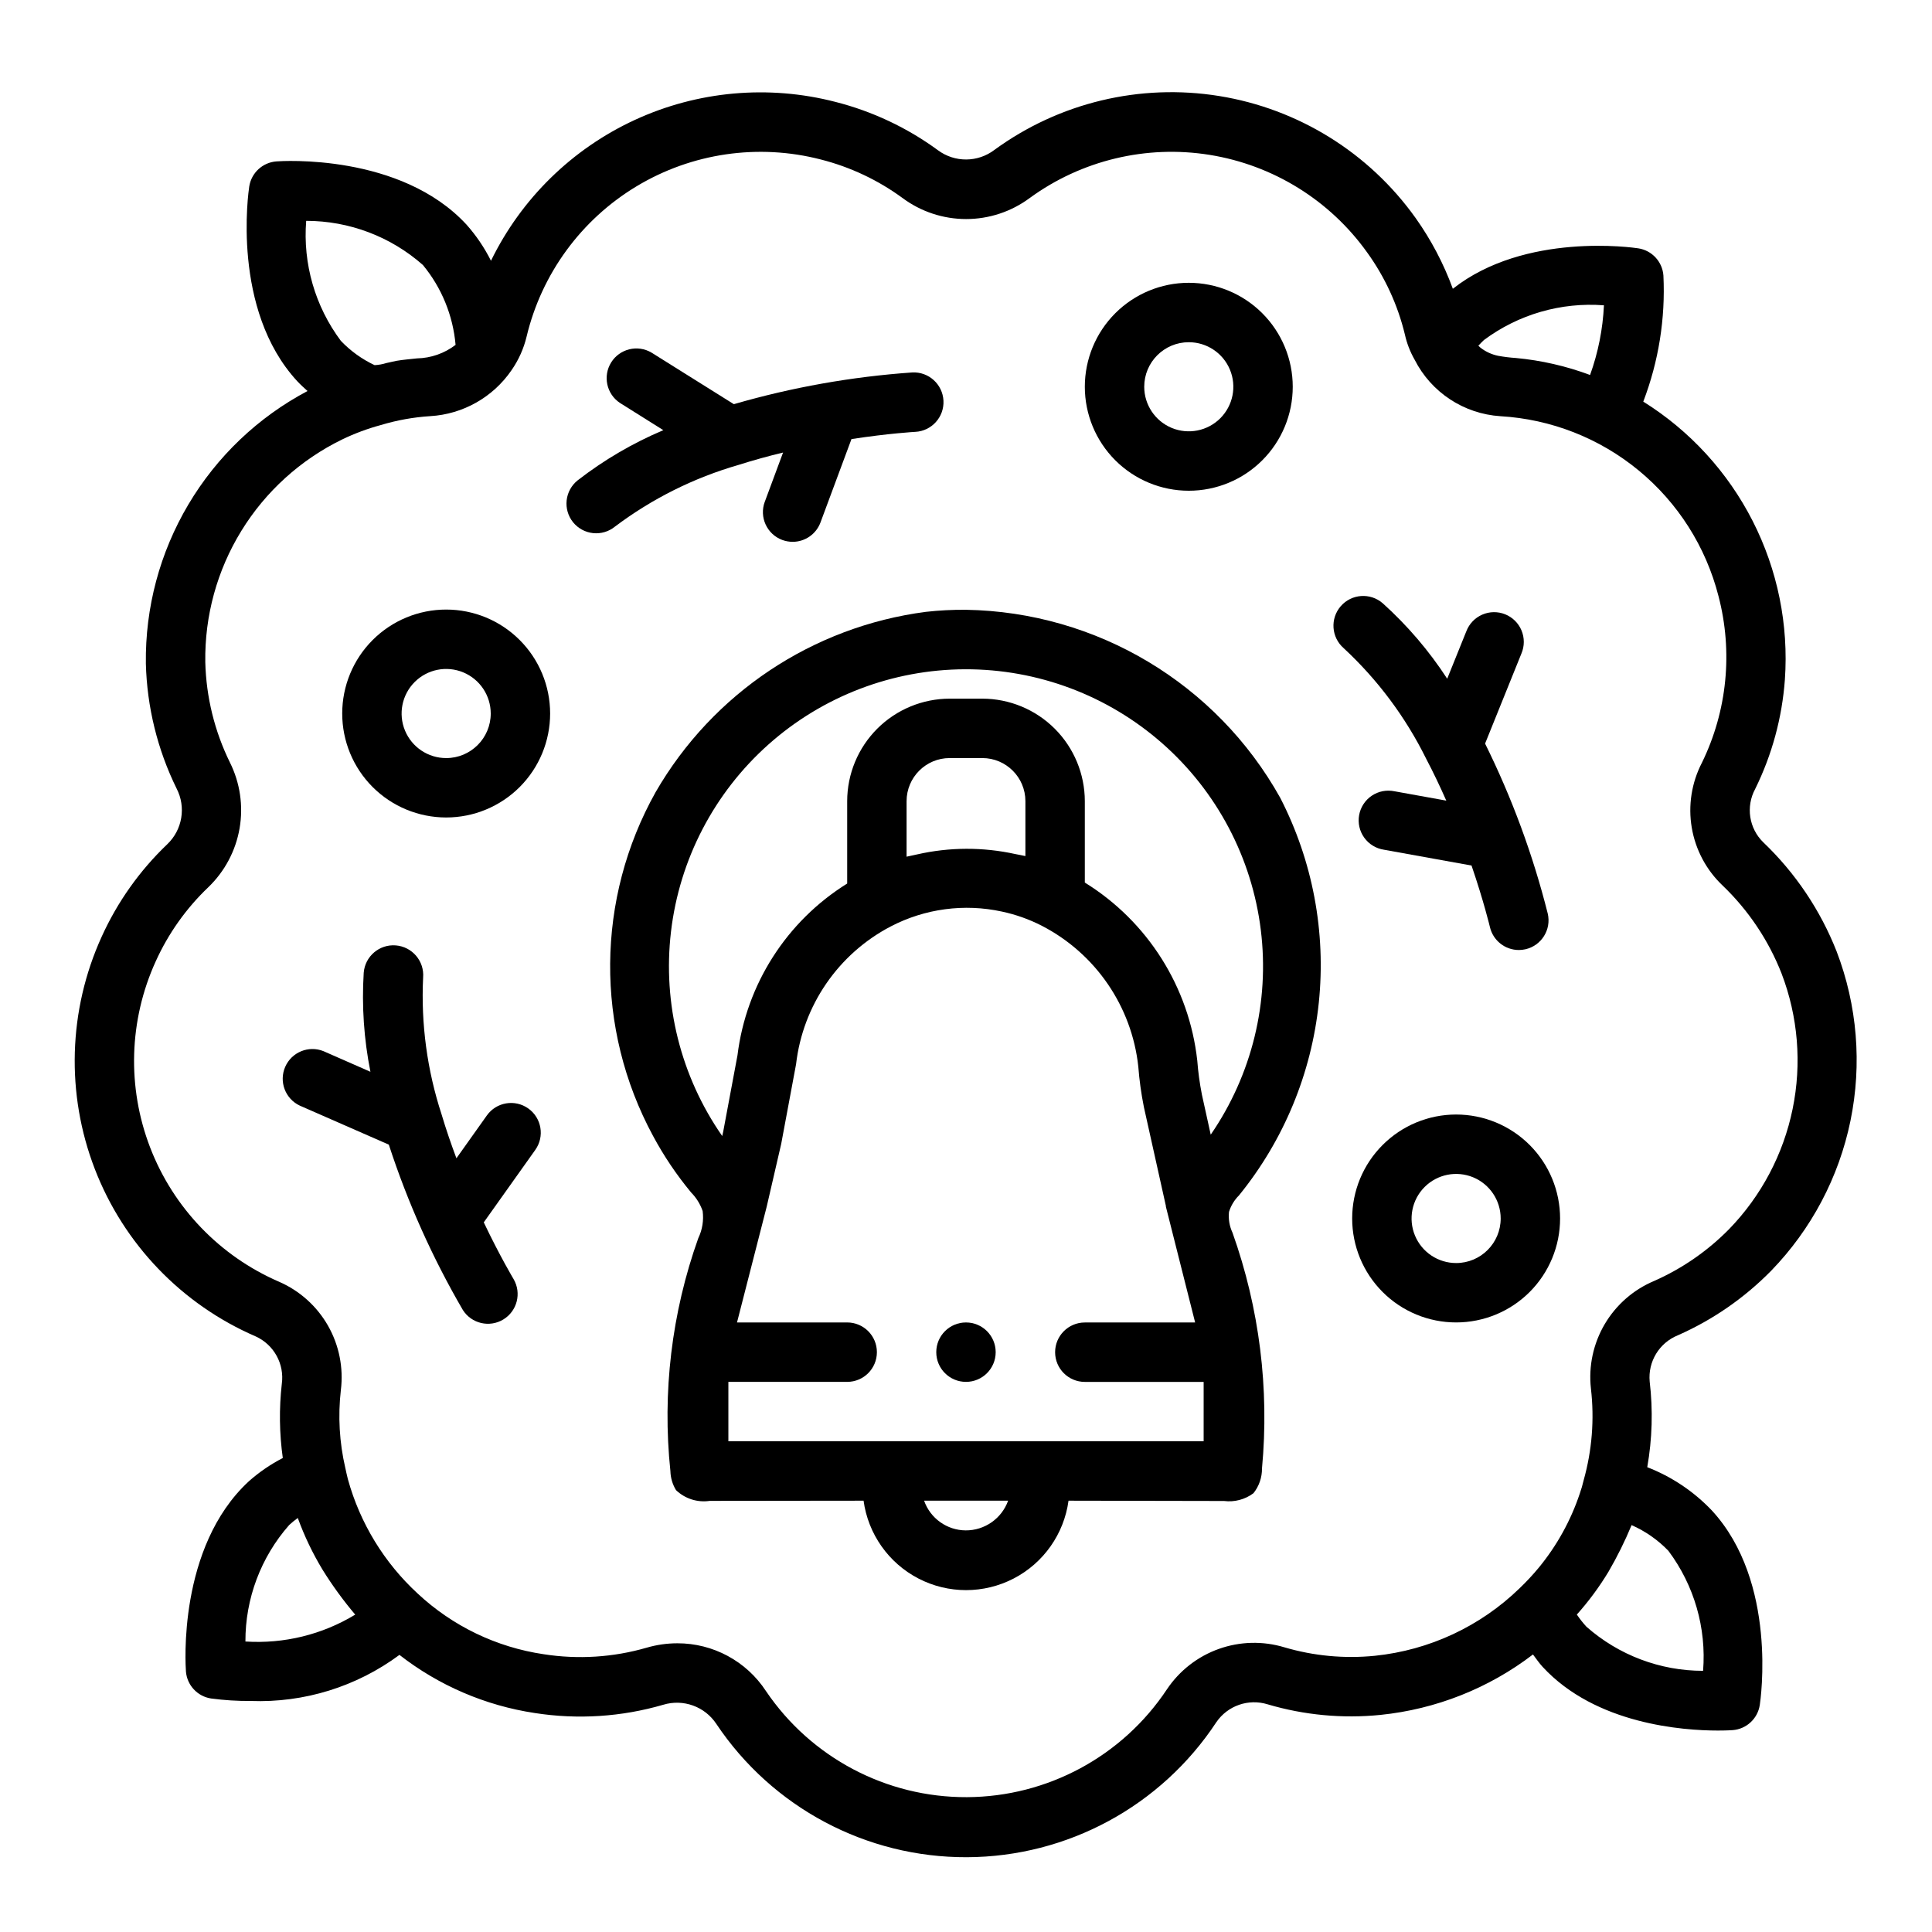 <?xml version="1.0" encoding="UTF-8"?>
<!-- Uploaded to: SVG Find, www.svgrepo.com, Generator: SVG Find Mixer Tools -->
<svg fill="#000000" width="800px" height="800px" version="1.1" viewBox="144 144 512 512" xmlns="http://www.w3.org/2000/svg">
 <g>
  <path d="m630.73 396.15c-4.305-10.938-10.938-20.812-19.441-28.93-3.793-3.699-4.672-9.469-2.152-14.129 4.469-9.066 7.141-18.906 7.875-28.984 1.023-14.531-1.93-29.066-8.539-42.047-6.613-12.977-16.633-23.914-28.988-31.629 4.07-10.648 5.891-22.027 5.336-33.418-0.266-3.656-3.027-6.644-6.648-7.203-1.266-0.195-30.039-4.359-49.152 10.715h-0.004c-2.441-6.668-5.762-12.984-9.879-18.773-12.332-17.281-31.062-28.914-52.023-32.305-20.957-3.391-42.402 1.742-59.555 14.254-4.418 3.379-10.539 3.422-15.004 0.102-8.141-5.961-17.348-10.305-27.125-12.793-17.742-4.594-36.523-2.914-53.168 4.758-16.641 7.672-30.121 20.863-38.148 37.336-1.73-3.461-3.91-6.68-6.481-9.574-17.477-18.941-49.027-16.871-50.383-16.758h0.004c-3.656 0.27-6.644 3.027-7.203 6.652-0.203 1.324-4.785 32.613 12.707 51.578 0.852 0.914 1.793 1.77 2.738 2.621-13.098 6.93-24.027 17.34-31.586 30.086-7.559 12.746-11.453 27.328-11.254 42.145 0.293 11.492 3.07 22.785 8.141 33.105 2.551 4.922 1.547 10.938-2.465 14.766-7.324 6.988-13.234 15.324-17.406 24.547-8.832 19.43-9.484 41.594-1.805 61.512 7.68 19.914 23.047 35.906 42.637 44.375 4.844 2.199 7.66 7.324 6.922 12.594-0.738 6.531-0.648 13.125 0.266 19.633-3.242 1.672-6.266 3.742-8.996 6.164-18.949 17.492-16.773 49.043-16.672 50.383l-0.004-0.004c0.281 3.66 3.051 6.641 6.676 7.188 3.484 0.461 6.992 0.68 10.504 0.656 14.141 0.52 28.039-3.785 39.406-12.211 10.434 8.129 22.785 13.434 35.863 15.406 11.367 1.773 22.988 1.027 34.031-2.188 5.309-1.617 11.043 0.457 14.094 5.09 14.812 22.152 39.734 35.406 66.379 35.309 26.648-0.098 51.473-13.539 66.121-35.793 3.004-4.379 8.508-6.293 13.578-4.727 9.695 2.867 19.855 3.82 29.914 2.805 14.695-1.496 28.688-7.039 40.414-16.012 0.836 1.109 1.629 2.273 2.566 3.289 14.082 15.258 37.289 16.871 46.445 16.871 2.227 0 3.621-0.094 3.883-0.109 3.66-0.266 6.652-3.027 7.211-6.652 0.203-1.332 4.777-32.629-12.715-51.578-4.789-5.031-10.629-8.945-17.105-11.453 1.32-7.492 1.539-15.137 0.645-22.688-0.496-5.297 2.547-10.289 7.481-12.273 9.242-4.082 17.629-9.887 24.711-17.098 10.652-10.984 17.949-24.781 21.023-39.773 3.074-14.988 1.801-30.543-3.668-44.836zm-93.457-162.05c9.141-6.797 20.43-10.062 31.789-9.191-0.297 6.305-1.535 12.527-3.676 18.465-6.32-2.359-12.926-3.875-19.641-4.5-1.586-0.102-3.164-0.297-4.723-0.582-1.703-0.348-3.305-1.082-4.676-2.152-0.195-0.156-0.379-0.34-0.566-0.512 0.469-0.527 0.973-1.047 1.492-1.527zm-312.13-31.574c11.391 0 22.391 4.16 30.93 11.699 4.965 6.016 7.984 13.398 8.66 21.168-2.945 2.254-6.527 3.508-10.234 3.582-1.836 0.203-3.676 0.348-5.512 0.66-0.867 0.156-1.707 0.418-2.566 0.566-1.02 0.32-2.078 0.512-3.148 0.566-3.352-1.574-6.383-3.758-8.941-6.438-6.828-9.133-10.094-20.438-9.188-31.805zm-16.105 376.49c-0.039-11.363 4.09-22.348 11.602-30.875 0.723-0.664 1.484-1.285 2.277-1.863 1.738 4.773 3.934 9.371 6.566 13.719 2.59 4.172 5.484 8.148 8.656 11.895-8.742 5.301-18.898 7.789-29.102 7.125zm377.11-24.027v0.004c6.828 9.129 10.094 20.43 9.188 31.793-11.387 0.004-22.379-4.152-30.914-11.688-0.926-1.012-1.777-2.086-2.543-3.223 3.141-3.512 5.945-7.309 8.383-11.344 2.316-3.977 4.363-8.105 6.125-12.359 3.668 1.613 6.984 3.93 9.762 6.82zm16.074-85.254v0.004c-5.684 5.777-12.41 10.43-19.82 13.711-5.504 2.305-10.113 6.328-13.141 11.469-3.023 5.141-4.309 11.121-3.652 17.051 0.949 8.156 0.293 16.422-1.93 24.324-0.273 1.191-0.617 2.367-1.023 3.519-2.383 7.133-6.051 13.766-10.82 19.578-1.602 1.938-3.312 3.777-5.125 5.512-10.41 10.113-23.926 16.418-38.363 17.898-8.055 0.809-16.195 0.047-23.961-2.242-5.695-1.723-11.793-1.574-17.398 0.426s-10.418 5.75-13.734 10.691c-11.797 17.773-31.68 28.496-53.012 28.59-21.336 0.094-41.309-10.457-53.262-28.125-5.184-7.918-14.02-12.676-23.48-12.652-2.742 0.004-5.465 0.391-8.094 1.156-8.871 2.574-18.199 3.168-27.324 1.742-12.508-1.844-24.156-7.453-33.395-16.082-8.871-8.168-15.277-18.66-18.488-30.285-0.211-0.789-0.645-2.769-0.684-2.992h-0.004c-1.57-6.766-1.973-13.75-1.18-20.648 0.73-5.906-0.465-11.891-3.41-17.062-2.949-5.168-7.488-9.25-12.941-11.629-15.711-6.789-28.035-19.609-34.188-35.578-6.156-15.973-5.629-33.746 1.465-49.324 3.344-7.398 8.086-14.078 13.965-19.68 4.348-4.188 7.242-9.648 8.27-15.598 1.023-5.945 0.125-12.062-2.57-17.465-4.066-8.277-6.289-17.34-6.519-26.559-0.188-12.273 3.125-24.344 9.555-34.801 6.426-10.453 15.703-18.859 26.738-24.234 3.285-1.582 6.711-2.859 10.23-3.809 4.262-1.285 8.652-2.078 13.094-2.359 8.676-0.512 16.633-5.008 21.543-12.18 1.867-2.688 3.219-5.699 3.984-8.879 3.969-16.652 14.469-31.012 29.133-39.844 14.664-8.832 32.266-11.395 48.84-7.113 7.82 1.988 15.184 5.461 21.688 10.234 4.867 3.606 10.766 5.551 16.824 5.551 6.055 0 11.953-1.945 16.82-5.551 13.746-10.035 30.938-14.16 47.738-11.453 16.805 2.707 31.828 12.02 41.727 25.867 4.707 6.531 8.102 13.914 9.992 21.742 0.52 2.344 1.395 4.598 2.59 6.684 4.394 8.648 13.027 14.332 22.711 14.957 13.441 0.785 26.285 5.824 36.672 14.391 10.391 8.566 17.789 20.211 21.125 33.258 3.879 14.781 2.324 30.465-4.387 44.191-2.738 5.293-3.684 11.328-2.688 17.203 0.992 5.871 3.871 11.262 8.199 15.355 6.82 6.543 12.141 14.484 15.594 23.277 4.383 11.445 5.402 23.906 2.938 35.91-2.461 12.008-8.305 23.059-16.84 31.855z"/>
  <path d="m459.04 274.05c7.309 0 14.316-2.902 19.48-8.07 5.168-5.168 8.07-12.176 8.07-19.484 0-7.305-2.902-14.312-8.07-19.48-5.164-5.168-12.172-8.07-19.48-8.07-7.309 0-14.316 2.902-19.484 8.07-5.164 5.168-8.066 12.176-8.066 19.48 0 7.309 2.902 14.316 8.066 19.484 5.168 5.168 12.176 8.07 19.484 8.07zm0-39.359c4.777 0 9.082 2.875 10.91 7.289 1.828 4.41 0.816 9.488-2.562 12.867-3.375 3.375-8.453 4.387-12.867 2.559-4.41-1.828-7.289-6.133-7.289-10.91 0-6.519 5.285-11.805 11.809-11.805z"/>
  <path d="m262.24 305.54c-7.309 0-14.316 2.902-19.484 8.07-5.164 5.164-8.066 12.172-8.066 19.48 0 7.309 2.902 14.316 8.066 19.484 5.168 5.164 12.176 8.066 19.484 8.066 7.309 0 14.316-2.902 19.48-8.066 5.168-5.168 8.07-12.176 8.07-19.484 0-7.309-2.902-14.316-8.07-19.48-5.164-5.168-12.172-8.07-19.48-8.07zm0 39.359c-4.777 0-9.082-2.879-10.91-7.289-1.828-4.414-0.816-9.492 2.559-12.867 3.379-3.379 8.457-4.391 12.871-2.562 4.41 1.828 7.289 6.133 7.289 10.91 0 6.523-5.289 11.809-11.809 11.809z"/>
  <path d="m529.89 439.36c-7.309 0-14.316 2.902-19.48 8.07-5.168 5.164-8.07 12.172-8.07 19.48s2.902 14.316 8.07 19.484c5.164 5.164 12.172 8.066 19.48 8.066 7.309 0 14.316-2.902 19.484-8.066 5.164-5.168 8.066-12.176 8.066-19.484s-2.902-14.316-8.066-19.48c-5.168-5.168-12.176-8.07-19.484-8.07zm0 39.359c-4.777 0-9.082-2.875-10.91-7.289-1.828-4.414-0.816-9.492 2.562-12.867 3.375-3.379 8.453-4.387 12.867-2.562 4.41 1.828 7.289 6.137 7.289 10.91 0 6.523-5.285 11.809-11.809 11.809z"/>
  <path d="m400 305.6c-3.543-0.031-7.086 0.148-10.605 0.543-30.012 3.898-56.496 21.555-71.637 47.758-15.832 28.246-16.098 62.633-0.699 91.121 2.859 5.328 6.246 10.355 10.109 15.012 1.367 1.383 2.402 3.059 3.039 4.894 0.324 2.461-0.074 4.961-1.152 7.195-7.059 19.77-9.582 40.871-7.391 61.75 0.047 1.777 0.559 3.512 1.488 5.027 2.379 2.281 5.684 3.332 8.941 2.844l40.762-0.047c1.207 8.828 6.629 16.523 14.539 20.625 7.914 4.102 17.324 4.102 25.238 0 7.91-4.102 13.336-11.797 14.539-20.625l41.211 0.078c2.769 0.352 5.566-0.391 7.801-2.062 1.484-1.863 2.281-4.176 2.258-6.559 1.98-21.148-0.688-42.477-7.816-62.488-0.805-1.715-1.129-3.621-0.926-5.508 0.512-1.645 1.414-3.141 2.637-4.356 11.867-14.605 19.219-32.352 21.16-51.07s-1.617-37.598-10.234-54.328c-16.895-30.254-48.617-49.227-83.262-49.805zm-0.082 243.97c-4.965-0.031-9.379-3.184-11.02-7.871h22.262c-1.703 4.738-6.207 7.891-11.242 7.871zm63.059-23.617h-125.95v-15.742h31.488c4.348 0 7.871-3.523 7.871-7.871 0-4.348-3.523-7.875-7.871-7.875h-29.199l7.871-30.699 3.84-16.625 3.938-21.105c1.793-15.586 11.199-29.27 25.105-36.527 9.051-4.711 19.465-6.102 29.434-3.934 3.664 0.777 7.207 2.035 10.539 3.738 14.273 7.352 23.895 21.379 25.617 37.336 0.277 3.602 0.77 7.184 1.48 10.723l5.832 26.215v0.188l7.754 30.699h-29.234c-4.348 0-7.875 3.527-7.875 7.875s3.527 7.871 7.875 7.871h31.488zm-78.723-154.92v-14.723c0.004-6.301 5.113-11.41 11.414-11.414h8.66c6.301 0.004 11.41 5.113 11.414 11.414v14.562c-0.551-0.148-2.312-0.457-2.629-0.527-8.594-1.898-17.5-1.871-26.078 0.086-0.547 0.145-2.41 0.496-2.781 0.602zm80.602 73.668-2.363-10.723 0.004-0.004c-0.578-2.941-0.98-5.914-1.207-8.902-2.152-19.473-13.141-36.875-29.801-47.184v-21.578c-0.012-7.199-2.875-14.102-7.965-19.195-5.094-5.09-11.996-7.953-19.195-7.965h-8.66c-7.199 0.012-14.102 2.875-19.195 7.965-5.09 5.094-7.953 11.996-7.961 19.195v21.836c-16.07 10.004-26.758 26.738-29.074 45.523l-3.793 20.285-0.25 1.102v0.004c-10.996-15.797-15.828-35.07-13.574-54.184 2.25-19.113 11.426-36.742 25.789-49.551 14.363-12.809 32.926-19.91 52.168-19.961 19.246-0.055 37.844 6.941 52.281 19.672 14.438 12.727 23.711 30.301 26.066 49.402 2.359 19.098-2.363 38.402-13.27 54.258z"/>
  <path d="m521.96 345.1c1.953 3.707 3.715 7.438 5.32 11.074l-13.699-2.473v0.004c-2.082-0.445-4.258-0.031-6.031 1.156-1.77 1.188-2.984 3.039-3.363 5.137-0.383 2.102 0.105 4.262 1.348 5.992 1.246 1.734 3.137 2.887 5.246 3.199l23.191 4.188c3.258 9.516 4.84 16.176 4.871 16.297 0.828 3.559 3.996 6.082 7.652 6.09 0.605 0 1.207-0.07 1.797-0.203 4.231-0.988 6.863-5.215 5.879-9.445-3.922-15.566-9.488-30.672-16.609-45.059l9.645-23.902c0.816-1.941 0.82-4.133 0.008-6.082-0.809-1.945-2.367-3.484-4.324-4.273s-4.148-0.758-6.082 0.086c-1.934 0.84-3.449 2.422-4.207 4.391l-5.078 12.594c-4.797-7.383-10.543-14.109-17.09-20-3.285-2.859-8.266-2.508-11.121 0.777-2.856 3.285-2.508 8.266 0.777 11.125 9.016 8.363 16.426 18.301 21.871 29.328z"/>
  <path d="m339.71 267.21c4-1.266 7.973-2.363 11.809-3.281l-4.84 13.043-0.004-0.004c-1.516 4.074 0.559 8.609 4.629 10.125 0.883 0.324 1.812 0.492 2.75 0.496 3.293 0 6.238-2.047 7.383-5.133l8.211-22.098c9.941-1.52 16.773-1.906 16.902-1.914v0.004c4.348-0.219 7.695-3.918 7.477-8.266-0.219-4.348-3.918-7.699-8.266-7.481-16.016 1.117-31.867 3.938-47.285 8.406l-21.824-13.664c-3.672-2.176-8.414-1.027-10.68 2.59-2.269 3.621-1.238 8.387 2.32 10.746l11.5 7.219c-8.113 3.426-15.742 7.894-22.703 13.293-1.637 1.309-2.688 3.211-2.922 5.293-0.23 2.082 0.379 4.172 1.691 5.805 1.316 1.633 3.227 2.672 5.309 2.891 2.086 0.223 4.172-0.398 5.797-1.723 9.828-7.398 20.926-12.941 32.746-16.348z"/>
  <path d="m273.02 439.61-8.062 11.344c-1.395-3.723-2.738-7.613-3.938-11.637l0.004 0.004c-3.828-11.695-5.484-23.988-4.891-36.273 0.352-4.348-2.891-8.156-7.238-8.508-4.348-0.352-8.156 2.891-8.504 7.238-0.547 8.793 0.051 17.617 1.777 26.254l-12.445-5.465c-3.949-1.582-8.438 0.262-10.141 4.16-1.703 3.894 0 8.441 3.844 10.262l23.617 10.352c4.969 15.266 11.547 29.957 19.625 43.832 2.301 3.609 7.062 4.719 10.723 2.496 3.66-2.223 4.871-6.961 2.731-10.668-0.062-0.109-3.59-5.984-7.918-15.066l13.656-19.207c2.516-3.547 1.684-8.461-1.863-10.977-3.547-2.519-8.461-1.684-10.977 1.859z"/>
  <path d="m392.12 502.34c0 4.348 3.527 7.871 7.875 7.871s7.871-3.523 7.871-7.871c0-4.348-3.523-7.875-7.871-7.875s-7.875 3.527-7.875 7.875z"/>
 </g>
</svg>